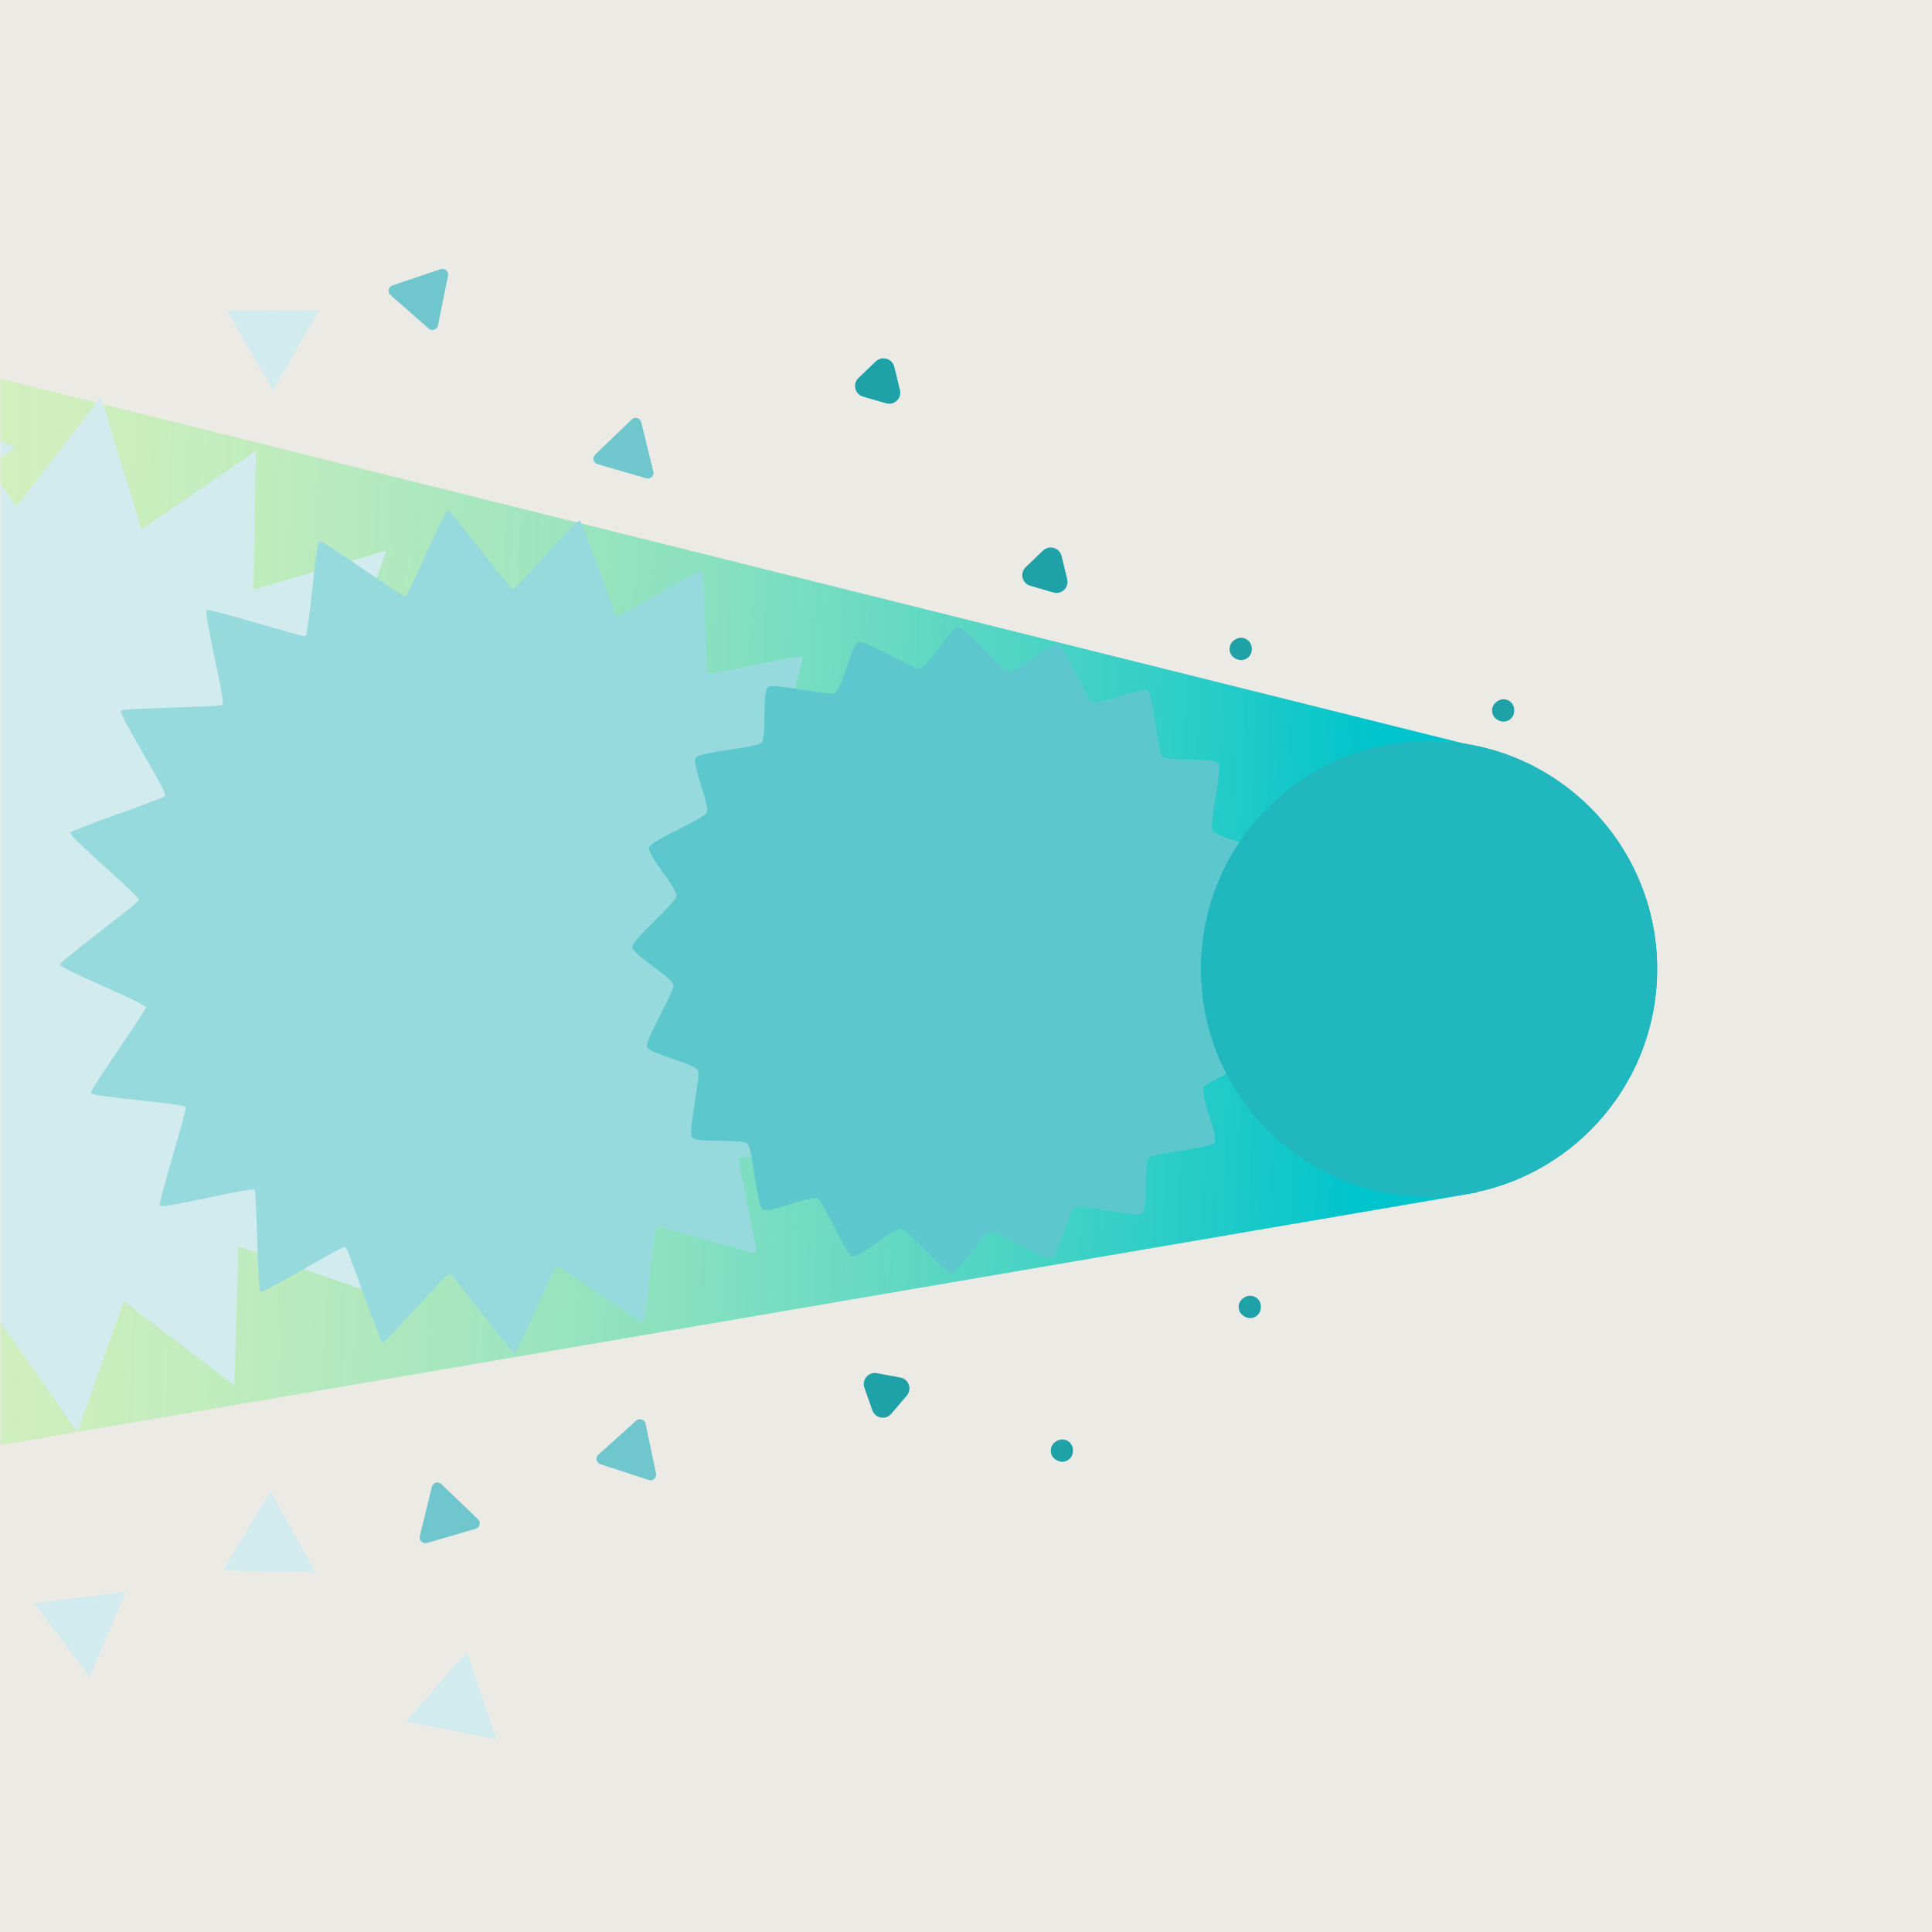 <svg width="305" height="305" viewBox="0 0 305 305" fill="none" xmlns="http://www.w3.org/2000/svg">
<g clip-path="url(#clip0_4811_3982)">
<path d="M305 0H0V305H305V0Z" fill="#ECEAE5"/>
<mask id="mask0_4811_3982" style="mask-type:luminance" maskUnits="userSpaceOnUse" x="0" y="16" width="266" height="266">
<path d="M265.679 16.625H0.02V281.457H265.679V16.625Z" fill="white"/>
</mask>
<g mask="url(#mask0_4811_3982)">
<path d="M-0.03 228.152L233.265 188.243L231.869 117.565L-0.03 59.754V228.152Z" fill="url(#paint0_linear_4811_3982)"/>
<path d="M35.772 48.999L43.097 61.618L50.374 48.959L35.772 48.999Z" fill="#D2EBEE"/>
<path d="M-11.074 65.067L-9.091 79.529L2.441 70.579L-11.074 65.067Z" fill="#D2EBEE"/>
<path d="M64.079 271.779L78.402 274.6L73.678 260.785L64.079 271.779Z" fill="#D2EBEE"/>
<path d="M99.743 66.213L93.952 71.765C93.453 72.243 93.662 73.08 94.32 73.27L102.025 75.512C102.683 75.702 103.311 75.114 103.141 74.446L101.228 66.651C101.068 65.984 100.241 65.744 99.743 66.223V66.213Z" fill="#70C6CD"/>
<path d="M164.649 86.925L161.928 89.537C160.952 90.473 161.36 92.108 162.656 92.477L166.284 93.533C167.58 93.912 168.796 92.746 168.477 91.43L167.58 87.762C167.261 86.457 165.636 85.988 164.669 86.915L164.649 86.925Z" fill="#1EA2A7"/>
<path d="M138.246 57.063L135.525 59.674C134.548 60.611 134.957 62.246 136.253 62.615L139.881 63.671C141.177 64.05 142.393 62.884 142.074 61.568L141.177 57.9C140.858 56.594 139.233 56.126 138.266 57.053L138.246 57.063Z" fill="#1EA2A7"/>
<path d="M142.143 217.467L138.435 216.779C137.109 216.53 136.013 217.816 136.461 219.082L137.717 222.64C138.166 223.906 139.82 224.225 140.698 223.198L143.15 220.328C144.027 219.301 143.469 217.716 142.143 217.467Z" fill="#1EA2A7"/>
<path d="M199.046 206.363V206.214C199.026 204.918 197.601 204.131 196.495 204.798L196.365 204.878C195.249 205.546 195.279 207.171 196.415 207.799L196.544 207.868C197.681 208.496 199.066 207.659 199.046 206.363Z" fill="#1EA2A7"/>
<path d="M169.384 229.049V228.9C169.364 227.604 167.939 226.816 166.832 227.484L166.703 227.564C165.587 228.232 165.616 229.856 166.753 230.484L166.882 230.554C168.019 231.182 169.404 230.345 169.384 229.049Z" fill="#1EA2A7"/>
<path d="M197.612 102.494V102.344C197.592 101.049 196.166 100.261 195.06 100.929L194.93 101.009C193.814 101.677 193.844 103.301 194.98 103.929L195.11 103.999C196.246 104.627 197.632 103.79 197.612 102.494Z" fill="#1EA2A7"/>
<path d="M239.045 112.202V112.053C239.025 110.757 237.6 109.97 236.494 110.637L236.364 110.717C235.248 111.385 235.278 113.01 236.414 113.637L236.543 113.707C237.68 114.335 239.065 113.498 239.045 112.202Z" fill="#1EA2A7"/>
<path d="M67.388 243.591L75.093 241.339C75.75 241.149 75.96 240.312 75.461 239.834L69.66 234.282C69.162 233.804 68.335 234.043 68.175 234.721L66.272 242.515C66.112 243.183 66.73 243.781 67.388 243.581V243.591Z" fill="#70C6CD"/>
<path d="M94.789 231.152L102.414 233.644C103.071 233.853 103.709 233.285 103.57 232.607L101.915 224.753C101.776 224.075 100.958 223.816 100.44 224.275L94.47 229.637C93.961 230.096 94.131 230.943 94.789 231.152Z" fill="#70C6CD"/>
<path d="M61.657 46.577L67.677 51.88C68.196 52.338 69.013 52.059 69.142 51.382L70.727 43.517C70.867 42.84 70.219 42.271 69.561 42.491L61.956 45.052C61.308 45.272 61.139 46.119 61.647 46.567L61.657 46.577Z" fill="#70C6CD"/>
<path d="M49.776 248.226L42.729 235.438L35.184 247.927L49.776 248.226Z" fill="#D2EBEE"/>
<path d="M14.123 264.742L19.865 251.316L5.372 253.06L14.123 264.742Z" fill="#D2EBEE"/>
<path d="M-34.747 69.482L-17.274 82.689L-9.938 62.047L2.601 79.998L15.947 62.635L22.326 83.596L40.387 71.207L39.978 93.105L60.989 86.905L53.833 107.607L75.721 108.195L62.524 125.668L83.157 133.004L65.206 145.543L82.569 158.899L61.617 165.268L74.007 183.339L52.099 182.92L58.308 203.931L37.606 196.775L37.008 218.673L19.535 205.466L12.199 226.109L-0.34 208.148L-13.686 225.511L-20.065 204.559L-38.126 216.949L-37.717 195.051L-58.728 201.25L-51.572 180.548L-73.46 179.95L-60.263 162.477L-80.895 155.141L-62.944 142.603L-80.307 129.256L-59.346 122.877L-71.736 104.816L-49.837 105.225L-56.037 84.214L-35.345 91.38L-34.747 69.482Z" fill="#D2EBEE"/>
<path d="M32.642 96.324C33.221 96.045 47.603 100.59 48.201 100.411C48.8 100.231 49.826 85.5 50.434 85.42C51.042 85.34 63.342 94.101 63.96 94.121C64.578 94.141 70.1 80.446 70.718 80.556C71.336 80.665 80.306 92.806 80.894 93.005C81.482 93.204 90.961 81.891 91.519 82.191C92.078 82.49 96.852 96.793 97.35 97.181C97.849 97.57 110.358 89.716 110.796 90.174C111.235 90.633 111.354 105.713 111.713 106.232C112.072 106.75 126.385 103.152 126.664 103.73C126.943 104.308 122.398 118.691 122.578 119.289C122.757 119.887 137.489 120.914 137.568 121.522C137.648 122.13 128.887 134.429 128.867 135.047C128.847 135.665 142.542 141.187 142.432 141.805C142.323 142.423 130.183 151.394 129.983 151.982C129.784 152.57 141.097 162.049 140.798 162.607C140.499 163.165 126.196 167.939 125.807 168.438C125.418 168.936 133.273 181.445 132.814 181.884C132.356 182.322 117.275 182.442 116.757 182.801C116.238 183.159 119.837 197.472 119.258 197.752C118.68 198.031 104.298 193.486 103.699 193.665C103.101 193.844 102.075 208.576 101.467 208.656C100.859 208.736 88.559 199.974 87.941 199.954C87.323 199.934 81.801 213.63 81.183 213.52C80.565 213.41 71.595 201.27 71.007 201.071C70.419 200.871 60.94 212.184 60.382 211.885C59.823 211.586 55.049 197.283 54.551 196.894C54.052 196.506 41.543 204.36 41.105 203.901C40.666 203.443 40.547 188.362 40.188 187.844C39.829 187.326 25.516 190.924 25.237 190.346C24.958 189.768 29.503 175.385 29.323 174.787C29.144 174.189 14.412 173.162 14.332 172.554C14.253 171.946 23.014 159.647 23.034 159.029C23.054 158.411 9.359 152.889 9.468 152.271C9.578 151.653 21.718 142.682 21.918 142.094C22.117 141.506 10.804 132.027 11.103 131.469C11.402 130.911 25.705 126.136 26.094 125.638C26.483 125.14 18.628 112.631 19.087 112.192C19.545 111.754 34.626 111.634 35.144 111.275C35.663 110.916 32.064 96.603 32.642 96.324Z" fill="#97DADE"/>
<path d="M121.321 108.425C122.477 107.866 130.551 109.8 131.737 109.441C132.923 109.082 134.388 101.507 135.614 101.348C136.84 101.188 143.947 105.514 145.193 105.544C146.439 105.574 150.147 98.826 151.383 99.045C152.619 99.265 158.021 105.584 159.207 105.992C160.393 106.401 165.995 101.128 167.101 101.726C168.207 102.325 171.387 109.979 172.394 110.747C173.4 111.514 180.348 108.215 181.225 109.122C182.102 110.029 182.74 118.302 183.467 119.349C184.195 120.395 191.81 119.389 192.358 120.545C192.906 121.701 190.983 129.775 191.342 130.961C191.7 132.147 199.276 133.612 199.435 134.838C199.595 136.064 195.269 143.171 195.239 144.417C195.209 145.662 201.957 149.37 201.737 150.606C201.518 151.842 195.199 157.244 194.79 158.431C194.382 159.617 199.654 165.218 199.056 166.325C198.458 167.431 190.803 170.611 190.036 171.617C189.268 172.624 192.568 179.571 191.661 180.448C190.753 181.325 182.481 181.963 181.434 182.691C180.387 183.419 181.394 191.034 180.238 191.582C179.082 192.13 171.008 190.206 169.822 190.565C168.636 190.924 167.171 198.499 165.945 198.659C164.719 198.818 157.612 194.492 156.366 194.462C155.12 194.433 151.412 201.18 150.177 200.961C148.941 200.742 143.538 194.423 142.352 194.014C141.166 193.605 135.564 198.878 134.458 198.28C133.352 197.682 130.172 190.027 129.165 189.259C128.159 188.492 121.212 191.791 120.334 190.884C119.457 189.977 118.819 181.704 118.092 180.658C117.364 179.611 109.749 180.618 109.201 179.462C108.653 178.305 110.576 170.232 110.218 169.046C109.859 167.86 102.284 166.394 102.124 165.168C101.965 163.942 106.29 156.836 106.32 155.59C106.35 154.344 99.602 150.636 99.822 149.4C100.041 148.164 106.36 142.762 106.769 141.576C107.178 140.39 101.905 134.788 102.503 133.682C103.101 132.575 110.756 129.396 111.523 128.389C112.291 127.382 108.992 120.435 109.899 119.558C110.806 118.681 119.078 118.043 120.125 117.315C121.172 116.588 120.165 108.973 121.321 108.425Z" fill="#5CC8CE"/>
<path d="M225.609 188.97C245.493 188.97 261.611 172.852 261.611 152.969C261.611 133.085 245.493 116.967 225.609 116.967C205.726 116.967 189.607 133.085 189.607 152.969C189.607 172.852 205.726 188.97 225.609 188.97Z" fill="#21B7BE"/>
</g>
<mask id="mask1_4811_3982" style="mask-type:luminance" maskUnits="userSpaceOnUse" x="0" y="0" width="305" height="305">
<path d="M305 0H0V305H305V0Z" fill="white"/>
</mask>
<g mask="url(#mask1_4811_3982)">
<path d="M225.61 188.97C245.494 188.97 261.612 172.852 261.612 152.969C261.612 133.085 245.494 116.967 225.61 116.967C205.727 116.967 189.608 133.085 189.608 152.969C189.608 172.852 205.727 188.97 225.61 188.97Z" fill="#21B7BE"/>
</g>
</g>
<defs>
<linearGradient id="paint0_linear_4811_3982" x1="-5.951" y1="143.699" x2="215.314" y2="153.078" gradientUnits="userSpaceOnUse">
<stop offset="0.02" stop-color="#C1F3A4" stop-opacity="0.6"/>
<stop offset="0.19" stop-color="#AAEDA8" stop-opacity="0.65"/>
<stop offset="0.51" stop-color="#6EDEB5" stop-opacity="0.77"/>
<stop offset="0.94" stop-color="#0EC7C8" stop-opacity="0.97"/>
<stop offset="1" stop-color="#00C4CC"/>
</linearGradient>
<clipPath id="clip0_4811_3982">
<rect width="305" height="305" fill="white"/>
</clipPath>
</defs>
</svg>
